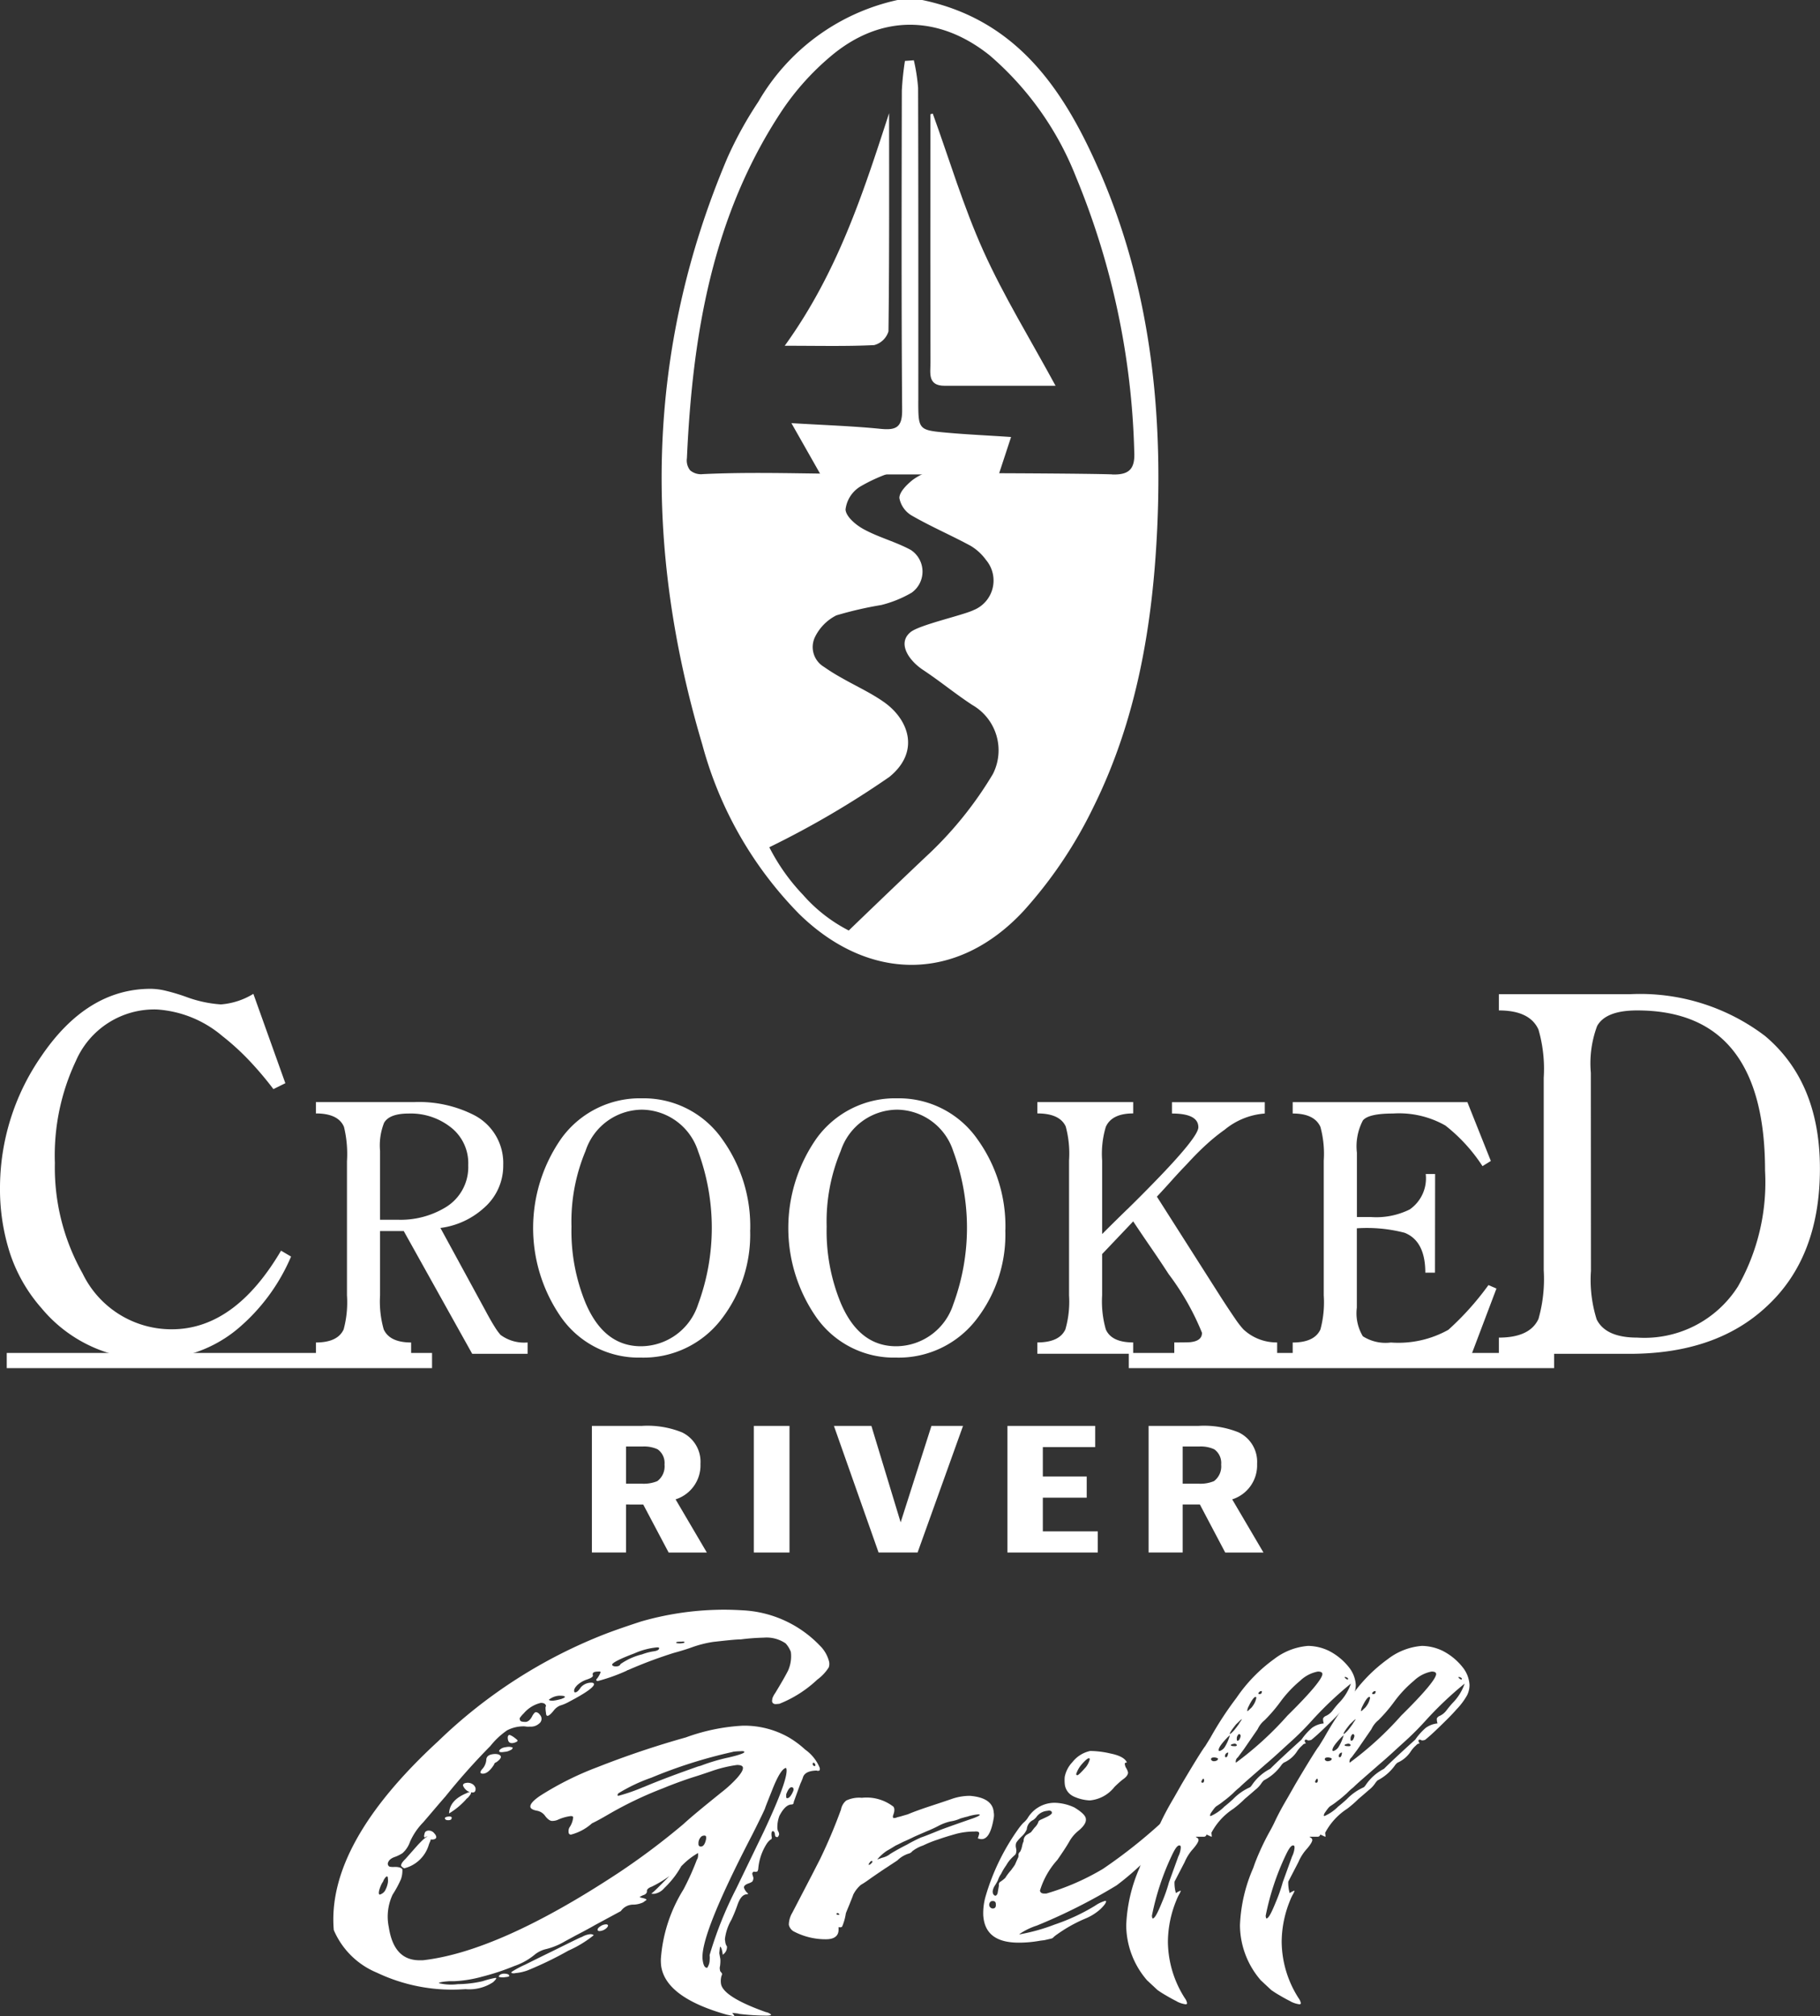 <svg xmlns="http://www.w3.org/2000/svg" xmlns:xlink="http://www.w3.org/1999/xlink" width="116.392" height="128.882" viewBox="0 0 116.392 128.882">
  <rect x="0" y="0" width="116.392" height="128.882" fill="#333333" stroke="none"/>
  <defs>
    <clipPath id="clip-path">
      <rect id="Rectangle_1575" data-name="Rectangle 1575" width="116.392" height="128.882" fill="none"/>
    </clipPath>
  </defs>
  <g id="Logo" transform="translate(0 -15.372)">
    <rect id="Rectangle_1572" data-name="Rectangle 1572" width="27.198" height="0.97" transform="translate(0.432 101.857)" fill="#fff"/>
    <rect id="Rectangle_1573" data-name="Rectangle 1573" width="27.199" height="0.97" transform="translate(72.188 101.857)" fill="#fff"/>
    <g id="Group_2312" data-name="Group 2312" transform="translate(0 -5.628)">
      <g id="Group_2311" data-name="Group 2311" transform="translate(0 21)" clip-path="url(#clip-path)">
        <path id="Path_3386" data-name="Path 3386" d="M63.288,206.147a4.039,4.039,0,0,0-.423-.047c.089.1.134.159.134.191,0,.016-.022.016-.022.016l-.467-.1c-2.6-.734-3.983-1.77-4.183-3.093a3.1,3.1,0,0,1-.022-.462,9.707,9.707,0,0,1,1.447-4.448,16.771,16.771,0,0,0,.867-1.929c.022,0,.045-.064.067-.208v-.191a4.537,4.537,0,0,0-.979.749,7.478,7.478,0,0,1-1.98,1.4c-.223.079-.334.191-.312.3,0,.112-.089.207-.267.255l-.2.1c.022.032.088.048.222.08s.2.063.223.111l-.223.16a1.557,1.557,0,0,1-.6.144.963.963,0,0,0-.823.414l-1.624.876c-.445.255-.867.478-1.268.685-.378.208-.623.335-.734.4a4.418,4.418,0,0,1-1.135.462,1.793,1.793,0,0,0-.757.367,4.076,4.076,0,0,1-1.29.718,15.257,15.257,0,0,1-2.069.685,8,8,0,0,1-1.78.287h-.311c-.445.031-.668.079-.668.127a3.341,3.341,0,0,0,1.2.064,7.468,7.468,0,0,0,1.6-.191,5.9,5.9,0,0,1,.8-.208c.045,0,.067,0,.067.017,0,.047-.067.127-.2.254a2.758,2.758,0,0,1-1.758.446l-.312.017a11.2,11.2,0,0,1-5.361-1.069,5.129,5.129,0,0,1-2.759-2.726q-.467-5.5,6.674-12.069a32.093,32.093,0,0,1,10.723-6.872c.712-.271,1.469-.526,2.247-.781a19.221,19.221,0,0,1,4.894-.75c.511-.015,1.046,0,1.6.033a7.333,7.333,0,0,1,4.938,2.248,2.18,2.18,0,0,1,.6,1.036.676.676,0,0,1-.022.366,2.853,2.853,0,0,1-.734.781,7.636,7.636,0,0,1-2.425,1.546l-.2.017c-.156.015-.267-.064-.267-.208l.022-.159a1.389,1.389,0,0,1,.178-.335c.378-.622.645-1.084.823-1.435a2.246,2.246,0,0,0,.178-1.2,1.7,1.7,0,0,0-.333-.542,2.162,2.162,0,0,0-1.4-.367,13.984,13.984,0,0,0-1.468.111c-.312,0-.89.064-1.758.16a7.174,7.174,0,0,0-1.379.351c-.222.079-.6.207-1.134.35a28.6,28.6,0,0,0-2.937,1.1.067.067,0,0,0-.066.031,11.541,11.541,0,0,1-1.869.67c-.045,0-.089-.016-.089-.048-.022-.031,0-.079.045-.111a1.638,1.638,0,0,0,.223-.4c0-.032-.045-.064-.134-.047-.2,0-.312.031-.356.1-.022.031-.022.079,0,.175q-.033.12-.4.239a1.694,1.694,0,0,0-.6.352c-.156.159-.223.286-.2.4,0,.048.022.063.067.063h.022c.089-.015.2-.111.334-.318a.888.888,0,0,1,.69-.3c.088,0,.155.033.155.112-.045.207-.579.573-1.58,1.1a2.816,2.816,0,0,1-.6.255,1.016,1.016,0,0,0-.4.319q-.267.335-.4.334c-.044,0-.088-.063-.088-.159-.045-.287-.045-.446,0-.462-.022-.144-.134-.207-.334-.207a2.039,2.039,0,0,0-1.09.669,1.694,1.694,0,0,0-.267.319l.022.1c.022.1.134.128.378.128.156-.016.312-.159.423-.4.089-.144.155-.224.222-.224a.35.35,0,0,1,.245.159.374.374,0,0,1-.045.574.78.78,0,0,1-.579.192,1.17,1.17,0,0,1-.333-.016,2.261,2.261,0,0,0-1.134.255,4.9,4.9,0,0,0-1.068,1,42.262,42.262,0,0,0-2.87,3.221c-.49.558-.956,1.116-1.424,1.658a4.183,4.183,0,0,0-.845,1.243,1.686,1.686,0,0,1-.489.734,2.509,2.509,0,0,1-.445.223c-.312.1-.467.256-.49.462.022.1.067.16.134.175a1.113,1.113,0,0,0,.245.017c.312-.017.511.048.556.159a1.656,1.656,0,0,1-.09.622,6.941,6.941,0,0,1-.534.988,3.306,3.306,0,0,0-.245,2.073c.223,1.451.89,2.152,2.047,2.121h.133q4.873-.55,12.548-5.612a45.661,45.661,0,0,0,4.116-3.093c.556-.51,1.379-1.18,2.447-2.041a7.7,7.7,0,0,0,1-.924c.244-.287.378-.494.356-.654-.022-.112-.156-.159-.378-.159a8.342,8.342,0,0,0-1.646.4c-.468.16-.846.287-1.112.367-.556.175-1.113.382-1.647.589l-.312.128a24.206,24.206,0,0,0-3.559,1.706c-.356.207-.668.383-1,.542a3.22,3.22,0,0,1-1.335.718.139.139,0,0,1-.156-.144.516.516,0,0,1,.045-.3,1.375,1.375,0,0,0,.245-.654c0-.063-.067-.1-.2-.079a2.831,2.831,0,0,0-.8.239.889.889,0,0,1-.312.064c-.155.016-.311-.1-.467-.3a.817.817,0,0,0-.534-.351c-.267-.048-.423-.143-.423-.255-.022-.159.179-.4.623-.7a19.647,19.647,0,0,1,3.671-1.833,58.4,58.4,0,0,1,5.651-1.9,12.535,12.535,0,0,1,3.649-.749,5.758,5.758,0,0,1,2.958.765,6.164,6.164,0,0,1,1.024.766,2.657,2.657,0,0,1,.934,1.18c0,.1,0,.143-.022.143,0,.016-.044.033-.134.033a.135.135,0,0,0-.089-.017c-.489.017-.778.176-.845.478-.022.048-.067.176-.156.367l-.423,1.164c0,.111-.045.159-.155.159-.267.015-.512.255-.757.717a2.062,2.062,0,0,0-.133.829c.022.08.022.143.067.191a.446.446,0,0,1,.044.192c-.044.1-.066.143-.111.159a.293.293,0,0,1-.111-.032.231.231,0,0,1-.045-.16c-.023-.127-.067-.191-.134-.191h-.022c-.067.032-.089.176-.045.4,0,.079-.022.127-.089.144a1.265,1.265,0,0,0-.2.207,3.488,3.488,0,0,0-.579,1.674c-.022.1-.045.16-.089.16a.275.275,0,0,1-.111.015l-.067-.015a.143.143,0,0,0-.112.159l.067.223a.394.394,0,0,1-.067.255.825.825,0,0,1-.222.111c-.223.08-.312.159-.312.272a.757.757,0,0,0,.245.366l.022.032s0,.016-.022.016a.09.09,0,0,1-.045.016c-.244,0-.445.207-.6.638a9.8,9.8,0,0,1-.4.988A3.192,3.192,0,0,0,62.4,201.4l.022.128a.612.612,0,0,0,.111.32.577.577,0,0,1-.245.51l-.022.032c-.045-.351-.111-.526-.178-.526,0,.032-.022.159-.045.414l.067.383a2.324,2.324,0,0,1-.022.447.492.492,0,0,0,0,.255.155.155,0,0,0,.067.127l.067.1a.532.532,0,0,1-.045.16,1.2,1.2,0,0,0-.022.51c.111.542,1.068,1.148,2.87,1.786a.692.692,0,0,1,.334.159c0,.032-.088.064-.289.064a14.587,14.587,0,0,1-1.779-.112m-22.6-7.923a1.627,1.627,0,0,0,.156-.462,1.052,1.052,0,0,0,0-.271c0-.1-.022-.128-.066-.128s-.134.1-.223.272v.031a1.577,1.577,0,0,0-.155.271,2.444,2.444,0,0,0-.112.318.833.833,0,0,0-.022.208l.045.064a.582.582,0,0,0,.378-.3m1-1.563c0-.1.09-.239.289-.43l.734-.83c.378-.414.623-.621.757-.621.067,0,.089.031.111.1a.464.464,0,0,1-.045.271,1.983,1.983,0,0,0-.09.239,2.184,2.184,0,0,1-1.557,1.451c-.111-.063-.179-.111-.2-.176m1.869-1.673c-.045-.128-.112-.192-.179-.192a.3.3,0,0,0-.177.08c-.022-.032-.022-.048-.045-.08a1.022,1.022,0,0,1,.067-.271.3.3,0,0,1,.222-.1.446.446,0,0,1,.379.191.384.384,0,0,1,.111.192c.022.112-.066.176-.245.191Zm.934-1.34c0-.079.089-.111.311-.127.067.016.112.032.112.048.022.016.022.048,0,.079a.106.106,0,0,1-.045.08.353.353,0,0,1-.178.032c-.111,0-.178-.032-.2-.112m1.379-1.61a.6.6,0,0,1,.223-.08q.067,0,.067.048c.022.032-.045.143-.2.319a.5.5,0,0,0-.134.127,4.768,4.768,0,0,1-1.068.877c.022-.558.378-.989,1.112-1.291m.089-.128a.724.724,0,0,1-.2-.175.712.712,0,0,1-.111-.191c0-.112.089-.16.289-.176a.579.579,0,0,1,.356.111.458.458,0,0,1,.156.224c.022.191-.045.287-.178.287a.751.751,0,0,1-.312-.08m.8-1.2a.487.487,0,0,1,.111-.208.989.989,0,0,0,.267-.574c0-.255.179-.382.556-.4.222,0,.356.064.378.176,0,.1-.089.207-.289.35-.089.032-.134.08-.134.128-.245.4-.49.605-.734.605-.089,0-.134-.031-.155-.079m1.49,13.1c-.2,0-.289-.016-.312-.048v-.015c.045-.112.156-.159.312-.176.223,0,.356.048.356.143,0,.048-.089.064-.244.08Zm-.066-14.4c-.156.015-.223-.016-.223-.064,0-.032.022-.08.111-.143a.6.6,0,0,1,.267-.1,1.729,1.729,0,0,1,.222-.032.784.784,0,0,1,.267.048c0,.08-.066.143-.2.191a.746.746,0,0,1-.289.08Zm.333-.845c-.022-.16.022-.24.111-.255a1.127,1.127,0,0,1,.245.128c.179.127.267.207.267.239l-.022.048a.673.673,0,0,1-.334.111c-.156,0-.245-.08-.267-.271m.4,14.986c-.111,0-.177-.015-.177-.047l.022-.048a6.831,6.831,0,0,1,.867-.462c.512-.256,1.091-.543,1.713-.845,1.135-.558,1.758-.877,1.914-.925a1.327,1.327,0,0,1,.534-.175.351.351,0,0,1,.223.064,7.222,7.222,0,0,1-1.624.988,22.939,22.939,0,0,1-2.6,1.259,2.974,2.974,0,0,1-.778.176ZM51.9,186.044c.177-.064.267-.112.267-.144,0-.063-.134-.08-.356-.08a1.165,1.165,0,0,0-.668.256c.022.048.111.063.222.063h.045a3.065,3.065,0,0,0,.49-.1m2.358,14.763c0-.08.045-.159.178-.239a.65.65,0,0,1,.356-.127.142.142,0,0,1,.09.016c.022.015.045.032.045.047,0,.064-.045.144-.178.239a.712.712,0,0,1-.356.127c-.067,0-.111-.015-.134-.063M55.723,183.8a4.067,4.067,0,0,1,1.379-.622,3.711,3.711,0,0,1,.712-.191c.267-.033.4-.112.378-.224,0-.015-.044-.032-.133-.032a4.624,4.624,0,0,0-1.446.383c-.979.367-1.447.621-1.424.734.022.063.112.1.223.1.179,0,.267-.048.312-.143m1.468,7.86c1.134-.478,2.314-.909,3.493-1.323l.178-.048a12.094,12.094,0,0,1,1.78-.526c.689-.16,1.023-.287,1-.351,0-.048-.088-.064-.245-.048a3.823,3.823,0,0,0-.467.032l-.045.016a30.944,30.944,0,0,0-5.184,1.642,10.885,10.885,0,0,0-2.113,1c-.045.065-.067.1-.045.128,0,.016,0,.032.045.032a11.786,11.786,0,0,0,1.6-.558m.512,6.808.022-.016c.134-.112.289-.255.445-.414.557-.558.912-.924,1.091-1.085.156-.175.267-.254.333-.254l.022.015a6.539,6.539,0,0,1-.4.622,6.145,6.145,0,0,1-.69.781,1.051,1.051,0,0,1-.645.367c-.111,0-.178,0-.178-.016m2.114-16.071-.022-.032a.507.507,0,0,0-.156,0c-.244,0-.356.015-.356.063.022.033.089.048.267.048.2-.015.289-.048.267-.079M61.2,194.972v-.112c0-.064-.045-.1-.112-.1a.377.377,0,0,0-.177.048.584.584,0,0,0-.2.494.143.143,0,0,0,.156.16c.155,0,.267-.16.334-.494m.222,7.78a1.739,1.739,0,0,0,0-.35,24.224,24.224,0,0,1,1.691-4.225l1.78-3.682c1.023-2.184,1.513-3.508,1.447-3.97l-.022-.08c-.223,0-.534.478-.912,1.451-.267.67-.422,1.053-.445,1.148-.156.351-.423.892-.8,1.642-2.269,4.368-3.337,7.046-3.181,8.051.044.319.134.478.267.478h.022a.919.919,0,0,0,.155-.463m5.273-10.681c.066-.128.111-.224.088-.287,0-.064-.045-.1-.111-.112-.134,0-.245.16-.356.462v.16c0,.047.022.08.067.08.111,0,.2-.1.312-.3m1.49-1.818a.309.309,0,0,0-.066-.128.139.139,0,0,0-.089-.016l-.023.08c.023.1.067.127.134.127.022,0,.045-.016.045-.063" transform="translate(-16.042 -77.425)" fill="#fff"/>
        <path id="Path_3387" data-name="Path 3387" d="M88.667,209.8a.656.656,0,0,1-.267-.4,1.554,1.554,0,0,1,.222-.766l1.269-2.44.512-1a33.816,33.816,0,0,0,1.334-3.157.957.957,0,0,1,.334-.574,1.922,1.922,0,0,1,1-.176,2.8,2.8,0,0,1,2.025.574c.022.032.022.064.045.1a.716.716,0,0,1-.045.366l-.045.143.022.112a1.606,1.606,0,0,0,.179-.017.313.313,0,0,0,.067-.031l.2-.048.49-.143c.378-.16.778-.3,1.157-.431.534-.176,1.068-.35,1.624-.542a3.538,3.538,0,0,1,1.2-.208c.957.08,1.469.431,1.513,1.053a1.016,1.016,0,0,1,0,.367c-.179,1.084-.512,1.514-1.024,1.291l.022-.031c.045-.16.089-.256.067-.319s-.111-.1-.289-.08a4.648,4.648,0,0,0-1.157.143c-.4.112-.778.224-1.18.367a7.068,7.068,0,0,0-.956.383l-.045.015a2.359,2.359,0,0,0-.645.351.4.4,0,0,1-.2.143,1.775,1.775,0,0,0-.757.447l-.778.51c-.356.239-.712.478-1.068.733a5.494,5.494,0,0,1-.489.319,2.011,2.011,0,0,0-.49.637c-.022.08-.089.24-.178.463-.089.239-.2.478-.289.717a3.388,3.388,0,0,1-.244.861.276.276,0,0,1-.178.033s0-.016-.022-.016l-.022.016v.159c0,.4-.289.606-.8.606a4.376,4.376,0,0,1-2.113-.526m2.959-1.052v-.016c0-.017-.022-.032-.045-.048a.068.068,0,0,0-.067-.032.092.092,0,0,0-.045.015.046.046,0,0,0-.022.033c0,.048.045.063.134.063.022,0,.045,0,.045-.015m2.024-3.253c.067-.063.111-.111.089-.143,0-.016,0-.032-.045-.032a.353.353,0,0,0-.067.032c-.022.015-.044.063-.088.111-.022.048-.045.08-.022.1v.016a.4.4,0,0,0,.133-.08m.712-.382a1.3,1.3,0,0,0,.534-.255c.134-.08.467-.287,1.068-.59a9.579,9.579,0,0,1,.912-.462c.022,0,.446-.159,1.224-.479.689-.255,1.379-.494,2.069-.733.311-.111.445-.191.445-.223,0-.016-.045-.031-.111-.031a2.957,2.957,0,0,0-.689.143c-.156.031-.289.079-.423.111a2.37,2.37,0,0,1-.645.192,3.163,3.163,0,0,0-.8.3,8.024,8.024,0,0,1-.734.335c-.289.128-.556.239-.8.35-.223.112-.467.224-.69.32-.223.111-.378.191-.489.239-.179.111-.357.223-.534.318a2.82,2.82,0,0,0-.645.574Z" transform="translate(-37.953 -86.366)" fill="#fff"/>
        <path id="Path_3388" data-name="Path 3388" d="M110.19,206.68a3.919,3.919,0,0,1,.155-1.275,14.268,14.268,0,0,1,2.159-4.384,3.46,3.46,0,0,1,.244-.287,1.553,1.553,0,0,0,.267-.287,2.008,2.008,0,0,1,1.735-1,3.137,3.137,0,0,1,1.268.3c.49.3.734.542.734.749.022.207-.134.462-.489.749a2.4,2.4,0,0,0-.556.653c-.179.32-.445.718-.779,1.2a5.147,5.147,0,0,0-1.112,1.961c.022.128.111.191.289.191h.112a15.546,15.546,0,0,0,3.626-1.578,32.816,32.816,0,0,0,4.672-3.843,1.146,1.146,0,0,1,.244-.127c.022,0,.022,0,.022.016a2.634,2.634,0,0,1-.4.606l-.177.255a.985.985,0,0,0,.155.1.131.131,0,0,1,.112.112c0,.1-.09.239-.289.478a17.475,17.475,0,0,1-3.471,3.46,36.009,36.009,0,0,1-5.095,2.567,4.337,4.337,0,0,0-1.112.542c0,.016,0,.016.022.016a12.054,12.054,0,0,0,2.224-.622,12.769,12.769,0,0,0,2.581-1.2,2.257,2.257,0,0,1,.667-.319c.022,0,.045.016.045.032,0,.1-.111.255-.355.494a3.322,3.322,0,0,1-1,.622,9.293,9.293,0,0,0-1.78,1,1.588,1.588,0,0,0-.223.176.251.251,0,0,1-.111.08c-.045.016-.2.048-.468.111l-.266.033a7.7,7.7,0,0,1-1.379.127c-1.424,0-2.18-.558-2.269-1.706m.8-.765q0-.191-.2-.191c-.134,0-.2.08-.223.223a.241.241,0,0,0,.223.255q.233,0,.2-.287m.112-.685.088-.51a.205.205,0,0,1,.111-.239c.2-.143.312-.239.334-.3a3.659,3.659,0,0,1,.334-.431c.088-.127.178-.239.245-.35l.177-.4a.333.333,0,0,0,.045-.239.29.29,0,0,1,.111-.191,1.346,1.346,0,0,0,.111-.3c.022-.112.045-.191.067-.271a.281.281,0,0,0,.045-.175.455.455,0,0,1,.223-.351l.245-.144.222-.287a.987.987,0,0,0,.245-.35c0-.063.066-.127.178-.175s.244-.112.445-.208c.178-.1.267-.175.245-.239,0-.079-.067-.127-.2-.127l-.088.016a.957.957,0,0,0-.668.35.856.856,0,0,1-.245.24.707.707,0,0,0-.4.589,1.288,1.288,0,0,1-.334.463c-.245.239-.356.4-.356.446a.587.587,0,0,0,0,.287l.022.128c0,.159-.022.27-.111.335-.067.063-.156.143-.245.239a2.056,2.056,0,0,0-.289.4,3.738,3.738,0,0,0-.334.558,1.477,1.477,0,0,0-.2.4c-.045.1-.112.207-.179.319a.858.858,0,0,0-.155.382v.064a.356.356,0,0,0,.045.143c.044.048.066.08.133.08.045,0,.09-.048.134-.143m4.828-6.218a.969.969,0,0,1-.534-.8,2.477,2.477,0,0,1,0-.431,1.881,1.881,0,0,1,.489-.94,1.972,1.972,0,0,1,1.135-.717,5.807,5.807,0,0,1,1.29.159c.556.112.912.287,1.046.542,0,.016.022.032,0,.032a.1.1,0,0,1-.045.015.088.088,0,0,0-.044.017c-.022,0-.045.031-.022.1a.515.515,0,0,0,.089.239.958.958,0,0,1,.111.27c0,.144-.111.3-.356.463-.156.127-.334.287-.512.462a2.249,2.249,0,0,1-1.579.861,2.738,2.738,0,0,1-1.068-.27m.823-1.865a1.379,1.379,0,0,0,.245-.494c0-.048-.022-.064-.067-.064-.067,0-.223.128-.445.383a1.776,1.776,0,0,0-.356.622c0,.048.022.064.067.08.067,0,.245-.176.556-.526" transform="translate(-47.308 -84.207)" fill="#fff"/>
        <path id="Path_3389" data-name="Path 3389" d="M129.443,207.084c-.266-.128-.512-.272-.757-.415s-.4-.255-.467-.3l-.668-.622a5.42,5.42,0,0,1-1.335-3.523,10.051,10.051,0,0,1,.845-3.651l.112-.319a16.3,16.3,0,0,1,.867-1.881c.134-.239.267-.478.378-.717.245-.526.534-1.052.846-1.578l.49-.861c.867-1.467,1.379-2.28,1.513-2.439l.334-.543a21.63,21.63,0,0,1,1.668-2.55,9.95,9.95,0,0,1,2.4-2.471,4.089,4.089,0,0,1,2.18-.846,3.147,3.147,0,0,1,1.334.319,3.87,3.87,0,0,1,1.291,1.068,1.978,1.978,0,0,1,.422,1.1,1.471,1.471,0,0,1-.155.669,4.389,4.389,0,0,1-.668.893c-.334.383-.712.749-1.09,1.116s-.689.653-.935.845a.7.7,0,0,1-.155.032.157.157,0,0,1-.112-.032.174.174,0,0,0-.088-.016c-.022,0-.044.016-.067.064a.317.317,0,0,0,.089.176h-.045c-.022.015-.045.015-.067.032-.045,0-.067.031-.134.1a1.824,1.824,0,0,0-.333.383,1.946,1.946,0,0,1-.846.717.83.83,0,0,0-.178.192,3.1,3.1,0,0,1-1.068.924c-.045.017-.089.08-.156.16a1.815,1.815,0,0,1-.422.462q-.3.264-.668.574a6.913,6.913,0,0,1-.734.637,4.126,4.126,0,0,0-1.4,1.531l.022.207c0,.032,0,.047-.022.047l-.312-.143a.171.171,0,0,1-.178.143h-.512a.233.233,0,0,0,.089.064.183.183,0,0,1,.089.143c0,.112-.134.334-.423.653a3.061,3.061,0,0,0-.467.766l-.645,1.243a2.271,2.271,0,0,0,.089.733,1.207,1.207,0,0,1,.312-.16.767.767,0,0,1-.067.176,2.93,2.93,0,0,0-.223.462,7.069,7.069,0,0,0-.534,2.631,6.77,6.77,0,0,0,1.09,3.619.712.712,0,0,1,.133.3c0,.048-.022.08-.088.08a1.656,1.656,0,0,1-.579-.191m-.956-6.282a10.094,10.094,0,0,0,.467-1.323l.6-1.658a1.492,1.492,0,0,0,.156-.558c0-.1-.022-.143-.089-.143-.134,0-.267.191-.467.605a16.494,16.494,0,0,0-1.29,3.891.618.618,0,0,0,.022.127l.022.048c.134,0,.312-.335.579-.988m2.713-7.844c0-.064-.022-.1-.044-.1-.044,0-.067.048-.111.127l-.022.064c0,.048.045.064.089.064.067-.016.088-.08.088-.159m1.269,1.706c.223-.176.423-.351.579-.494a3.458,3.458,0,0,1,1.09-.765.769.769,0,0,0,.134-.159,3.125,3.125,0,0,1,1.157-1.02q.6-.6,2-1.866a3.956,3.956,0,0,1,.667-.749,1.523,1.523,0,0,1,.757-.287.929.929,0,0,1-.045-.3c0-.031.045-.1.134-.159a1.137,1.137,0,0,0,.49-.383q.2-.262.4-.478a3.256,3.256,0,0,0,.757-1.227,22.841,22.841,0,0,0-2.447,2.312,18.741,18.741,0,0,1-1.468,1.467c-.511.462-1,.924-1.512,1.355-.912.8-1.491,1.292-1.691,1.5a4.1,4.1,0,0,0-.422.382c-.2.176-.378.335-.579.479a4.229,4.229,0,0,1-.467.334.678.678,0,0,0-.134.127c-.067.08-.133.176-.2.272a.424.424,0,0,0-.09.223l.045.016a2.857,2.857,0,0,0,.845-.574m-.445-2.982a.129.129,0,0,0,.066-.111c-.022-.033-.088-.064-.223-.08-.155,0-.222.032-.222.112v.031a.214.214,0,0,0,.177.1.463.463,0,0,0,.2-.048m.511-.877a2.823,2.823,0,0,0,.312-.717c0-.016,0-.016-.022-.016a.169.169,0,0,1-.045.064l-.045.032c-.4.415-.6.685-.6.845,0,.048.022.064.045.064h.022a.626.626,0,0,0,.334-.272m.2.431.022-.031-.045-.033-.022.016a.137.137,0,0,0-.067.032.256.256,0,0,0-.088.192.063.063,0,0,0,.067.063q.1,0,.134-.239m.511-1.642c.045-.048.09-.127.156-.207a2.332,2.332,0,0,1,.133-.207c.045-.064.067-.1.067-.112v-.031l-.067.063c-.044.032-.133.128-.289.272-.266.334-.4.526-.4.605,0,.015,0,.015.022.015a1.922,1.922,0,0,0,.378-.4m.045,1.116c0-.064-.067-.1-.177-.1l-.045.017c-.112.015-.156.048-.156.079,0,.048.09.064.268.064.066,0,.111-.016.111-.064m3.249-1.9c1.49-1.467,2.224-2.36,2.224-2.647,0-.1-.089-.159-.289-.159a2.24,2.24,0,0,0-1.134.59,7.52,7.52,0,0,0-1.269,1.355,9.984,9.984,0,0,1-1,1.164,1.6,1.6,0,0,0-.446.574l-.889,1.291-.378.51a.33.33,0,0,0-.134.287c0,.032,0,.047.022.047a21.049,21.049,0,0,0,3.293-3.013m-3.092,1.562.066-.144c0-.031.022-.063.022-.1a.112.112,0,0,0-.111-.127.371.371,0,0,0-.134.318c0,.08.022.112.045.112a.175.175,0,0,0,.111-.064m.579-1.865c.022-.016.066-.064.133-.128a.677.677,0,0,0,.156-.175,1.226,1.226,0,0,0,.223-.51c0-.048-.022-.064-.045-.064-.089,0-.245.191-.445.605a.748.748,0,0,0-.089.272c0,.015,0,.031.022.031s.022-.016.045-.031m.867-1.2v-.048c-.066,0-.088,0-.111.016-.067.048-.112.1-.112.128s.022.047.067.047c.111,0,.155-.047.155-.143m5.518-.829c0-.048-.067-.1-.2-.128l-.022.033.022.032c.067.063.111.1.156.1.022,0,.045,0,.045-.033" transform="translate(-54.192 -79.157)" fill="#fff"/>
        <path id="Path_3390" data-name="Path 3390" d="M142.19,207.084c-.267-.128-.512-.272-.757-.415s-.4-.255-.467-.3l-.668-.622a5.42,5.42,0,0,1-1.335-3.523,10.051,10.051,0,0,1,.845-3.651l.112-.319a16.3,16.3,0,0,1,.867-1.881c.134-.239.267-.478.378-.717.245-.526.534-1.052.846-1.578l.49-.861c.867-1.467,1.379-2.28,1.513-2.439l.334-.543a21.633,21.633,0,0,1,1.668-2.55,9.95,9.95,0,0,1,2.4-2.471,4.089,4.089,0,0,1,2.18-.846,3.147,3.147,0,0,1,1.334.319,3.87,3.87,0,0,1,1.291,1.068,1.978,1.978,0,0,1,.422,1.1,1.471,1.471,0,0,1-.155.669,4.389,4.389,0,0,1-.668.893c-.334.383-.712.749-1.09,1.116s-.689.653-.935.845a.7.7,0,0,1-.155.032.157.157,0,0,1-.112-.032.174.174,0,0,0-.088-.016c-.022,0-.044.016-.067.064a.317.317,0,0,0,.089.176h-.044c-.022.015-.045.015-.067.032-.044,0-.067.031-.134.1a1.824,1.824,0,0,0-.333.383,1.946,1.946,0,0,1-.846.717.83.83,0,0,0-.178.192,3.1,3.1,0,0,1-1.068.924c-.045.017-.089.08-.156.16a1.815,1.815,0,0,1-.422.462q-.3.264-.668.574a6.909,6.909,0,0,1-.734.637,4.126,4.126,0,0,0-1.4,1.531l.022.207c0,.032,0,.047-.022.047l-.312-.143a.171.171,0,0,1-.178.143h-.512a.233.233,0,0,0,.089.064.183.183,0,0,1,.089.143c0,.112-.134.334-.423.653a3.059,3.059,0,0,0-.467.766l-.645,1.243a2.271,2.271,0,0,0,.089.733,1.208,1.208,0,0,1,.312-.16.766.766,0,0,1-.067.176,2.93,2.93,0,0,0-.223.462,7.068,7.068,0,0,0-.534,2.631,6.77,6.77,0,0,0,1.09,3.619.711.711,0,0,1,.133.3c0,.048-.022.08-.088.08a1.656,1.656,0,0,1-.579-.191m-.956-6.282a10,10,0,0,0,.467-1.323l.6-1.658a1.491,1.491,0,0,0,.156-.558c0-.1-.022-.143-.089-.143-.134,0-.267.191-.467.605a16.492,16.492,0,0,0-1.29,3.891.617.617,0,0,0,.022.127l.022.048c.134,0,.312-.335.579-.988m2.713-7.844c0-.064-.022-.1-.044-.1-.045,0-.067.048-.111.127l-.022.064c0,.048.045.064.089.064.067-.016.088-.08.088-.159m1.269,1.706c.223-.176.423-.351.579-.494a3.458,3.458,0,0,1,1.09-.765.768.768,0,0,0,.134-.159,3.125,3.125,0,0,1,1.157-1.02q.6-.6,2-1.866a3.957,3.957,0,0,1,.667-.749,1.523,1.523,0,0,1,.757-.287.929.929,0,0,1-.045-.3c0-.031.045-.1.134-.159a1.137,1.137,0,0,0,.49-.383q.2-.262.4-.478a3.257,3.257,0,0,0,.757-1.227,22.838,22.838,0,0,0-2.447,2.312,18.736,18.736,0,0,1-1.468,1.467c-.511.462-1,.924-1.512,1.355-.912.8-1.491,1.292-1.691,1.5a4.1,4.1,0,0,0-.422.382c-.2.176-.378.335-.579.479a4.232,4.232,0,0,1-.467.334.678.678,0,0,0-.134.127c-.067.08-.133.176-.2.272a.424.424,0,0,0-.09.223l.045.016a2.857,2.857,0,0,0,.845-.574m-.445-2.982a.129.129,0,0,0,.066-.111c-.022-.033-.088-.064-.223-.08-.155,0-.222.032-.222.112v.031a.215.215,0,0,0,.177.1.463.463,0,0,0,.2-.048m.511-.877a2.823,2.823,0,0,0,.312-.717c0-.016,0-.016-.022-.016a.169.169,0,0,1-.044.064l-.045.032c-.4.415-.6.685-.6.845,0,.048.022.064.045.064h.022a.626.626,0,0,0,.334-.272m.2.431.022-.031-.044-.033-.022.016a.137.137,0,0,0-.067.032.256.256,0,0,0-.088.192.063.063,0,0,0,.067.063q.1,0,.134-.239m.511-1.642c.044-.048.09-.127.156-.207a2.332,2.332,0,0,1,.133-.207c.044-.064.067-.1.067-.112v-.031l-.067.063c-.045.032-.133.128-.289.272-.267.334-.4.526-.4.605,0,.015,0,.015.022.015a1.923,1.923,0,0,0,.378-.4m.044,1.116c0-.064-.067-.1-.177-.1l-.045.017c-.112.015-.156.048-.156.079,0,.048.09.064.267.064.067,0,.111-.016.111-.064m3.249-1.9c1.49-1.467,2.224-2.36,2.224-2.647,0-.1-.089-.159-.289-.159a2.24,2.24,0,0,0-1.134.59,7.52,7.52,0,0,0-1.269,1.355,9.985,9.985,0,0,1-1,1.164,1.6,1.6,0,0,0-.446.574l-.889,1.291-.378.51a.33.33,0,0,0-.134.287c0,.032,0,.047.022.047a21.053,21.053,0,0,0,3.293-3.013m-3.092,1.562.066-.144c0-.031.022-.063.022-.1a.112.112,0,0,0-.111-.127.371.371,0,0,0-.134.318c0,.08.022.112.045.112a.175.175,0,0,0,.111-.064m.579-1.865c.022-.016.066-.064.133-.128a.676.676,0,0,0,.156-.175,1.226,1.226,0,0,0,.223-.51c0-.048-.022-.064-.045-.064-.089,0-.245.191-.445.605a.748.748,0,0,0-.089.272c0,.015,0,.031.022.031s.022-.016.045-.031m.867-1.2v-.048c-.066,0-.088,0-.111.016-.067.048-.112.1-.112.128s.022.047.067.047c.111,0,.155-.047.155-.143m5.518-.829c0-.048-.067-.1-.2-.128l-.022.033.022.032c.067.063.111.1.156.1.022,0,.045,0,.045-.033" transform="translate(-59.665 -79.157)" fill="#fff"/>
        <path id="Path_3391" data-name="Path 3391" d="M68.516,164.752v3.07H66.333v-8.093h3.184a5.9,5.9,0,0,1,2.577.412,2.081,2.081,0,0,1,1.182,2.012,2.281,2.281,0,0,1-1.592,2.271l2,3.4H71.241l-1.625-3.07Zm0-1.33h1.017a2.287,2.287,0,0,0,.985-.164,1.177,1.177,0,0,0,.459-1.059,1.069,1.069,0,0,0-.443-.976,2.074,2.074,0,0,0-.968-.177H68.516Z" transform="translate(-28.48 -68.58)" fill="#fff"/>
        <rect id="Rectangle_1574" data-name="Rectangle 1574" width="2.281" height="8.093" transform="translate(48.209 91.149)" fill="#fff"/>
        <path id="Path_3392" data-name="Path 3392" d="M95.853,159.729l1.871,6.164,1.969-6.164h2.02l-2.906,8.093H96.313l-2.856-8.093Z" transform="translate(-40.126 -68.58)" fill="#fff"/>
        <path id="Path_3393" data-name="Path 3393" d="M118.513,159.729v1.353h-3.348v1.882h2.806v1.353h-2.806v2.153h3.512v1.352H112.9v-8.093Z" transform="translate(-48.474 -68.58)" fill="#fff"/>
        <path id="Path_3394" data-name="Path 3394" d="M130.9,164.752v3.07H128.72v-8.093H131.9a5.9,5.9,0,0,1,2.577.412,2.082,2.082,0,0,1,1.182,2.012,2.281,2.281,0,0,1-1.592,2.271l2,3.4h-2.446L132,164.752Zm0-1.33h1.017a2.287,2.287,0,0,0,.985-.164,1.177,1.177,0,0,0,.459-1.059,1.069,1.069,0,0,0-.443-.976,2.074,2.074,0,0,0-.968-.177H130.9Z" transform="translate(-55.266 -68.58)" fill="#fff"/>
        <path id="Path_3395" data-name="Path 3395" d="M18.248,116.8l-.763.377a21.8,21.8,0,0,0-1.571-1.852,15.743,15.743,0,0,0-1.694-1.539,7.176,7.176,0,0,0-4.211-1.7,5.465,5.465,0,0,0-5.157,3.292A14.142,14.142,0,0,0,3.509,121.9a13.761,13.761,0,0,0,1.77,7.055,6.309,6.309,0,0,0,5.706,3.575q4.027,0,6.988-5.025l.641.377a12.357,12.357,0,0,1-3.448,4.648,8.383,8.383,0,0,1-5.341,1.915,9.034,9.034,0,0,1-7.171-3.265,10.107,10.107,0,0,1-2.013-3.5A13.335,13.335,0,0,1,0,123.453,14.763,14.763,0,0,1,2.625,115.1q2.929-4.334,7.018-4.334a4.343,4.343,0,0,1,.976.129,12.387,12.387,0,0,1,1.282.386,7.854,7.854,0,0,0,2.227.482,4.64,4.64,0,0,0,2.075-.675Z" transform="translate(0 -47.558)" fill="#fff"/>
        <path id="Path_3396" data-name="Path 3396" d="M39.507,131.7v4.111a6.507,6.507,0,0,0,.235,2.176q.384.835,1.752.835v.725H35.406v-.725q1.388,0,1.772-.835a6.633,6.633,0,0,0,.213-2.176v-8.573a7.324,7.324,0,0,0-.192-2.2q-.364-.857-1.794-.857v-.725h6.279a7.759,7.759,0,0,1,3.8.813,3.444,3.444,0,0,1,1.9,3.209,3.565,3.565,0,0,1-1.239,2.748,5.113,5.113,0,0,1-2.777,1.275l2.862,5.254q.363.681.609,1.066a3.663,3.663,0,0,0,.374.516,2.535,2.535,0,0,0,1.73.484v.725H45.4L41.023,131.7Zm0-.725h1.111a5.537,5.537,0,0,0,3.076-.791,3,3,0,0,0,1.452-2.7,2.9,2.9,0,0,0-1.174-2.462,4.135,4.135,0,0,0-2.628-.835q-1.239,0-1.58.593a3.942,3.942,0,0,0-.257,1.8Z" transform="translate(-15.202 -53.006)" fill="#fff"/>
        <path id="Path_3397" data-name="Path 3397" d="M73.62,131.451a8.835,8.835,0,0,1-1.815,5.671,6.271,6.271,0,0,1-5.169,2.484,6.062,6.062,0,0,1-5.1-2.572,9.987,9.987,0,0,1,.021-11.452,6.194,6.194,0,0,1,5.148-2.55,6.127,6.127,0,0,1,5.148,2.638,9.51,9.51,0,0,1,1.772,5.781m-6.92-7.693a3.827,3.827,0,0,0-3.61,2.638,11.671,11.671,0,0,0-.9,4.836,12.08,12.08,0,0,0,.9,4.88q1.174,2.769,3.545,2.769a3.858,3.858,0,0,0,3.653-2.681,14.1,14.1,0,0,0,0-9.782,3.819,3.819,0,0,0-3.589-2.66" transform="translate(-25.648 -52.824)" fill="#fff"/>
        <path id="Path_3398" data-name="Path 3398" d="M102.217,131.451a8.835,8.835,0,0,1-1.815,5.671,6.271,6.271,0,0,1-5.169,2.484,6.062,6.062,0,0,1-5.1-2.572,9.987,9.987,0,0,1,.021-11.452,6.194,6.194,0,0,1,5.148-2.55,6.127,6.127,0,0,1,5.148,2.638,9.51,9.51,0,0,1,1.772,5.781m-6.92-7.693a3.827,3.827,0,0,0-3.61,2.638,11.671,11.671,0,0,0-.9,4.836,12.08,12.08,0,0,0,.9,4.88q1.174,2.769,3.545,2.769a3.858,3.858,0,0,0,3.653-2.681,14.1,14.1,0,0,0,0-9.782,3.819,3.819,0,0,0-3.589-2.66" transform="translate(-37.926 -52.824)" fill="#fff"/>
        <path id="Path_3399" data-name="Path 3399" d="M122.024,130.292q.811-.792,1.623-1.627,2.9-2.967,2.905-3.6,0-.879-1.688-.879v-.725H130.8v.725a4.554,4.554,0,0,0-2.563,1.033,11.855,11.855,0,0,0-1.132.912q-.6.539-1.282,1.286-.491.506-.962,1.033T123.9,129.5l4.144,6.506q.513.792.855,1.286a5.825,5.825,0,0,0,.534.692,3.1,3.1,0,0,0,2.158.835v.725h-6.579v-.725q1,0,1.068-.022.705-.087.705-.593a16.515,16.515,0,0,0-2.137-3.759q-.556-.857-1.132-1.693t-1.132-1.671l-1.986,2.089v2.638a6.511,6.511,0,0,0,.235,2.176q.363.835,1.751.835v.725h-6.13v-.725q1.41,0,1.794-.835a6.41,6.41,0,0,0,.235-2.176v-8.617a6.633,6.633,0,0,0-.213-2.176q-.384-.835-1.815-.835v-.725h6.13v.725q-1.367,0-1.751.857a5.96,5.96,0,0,0-.235,2.154v4.7q.811-.813,1.623-1.6" transform="translate(-49.915 -53.006)" fill="#fff"/>
        <path id="Path_3400" data-name="Path 3400" d="M153.971,134.359h-.619q0-2.023-1.324-2.55a9.588,9.588,0,0,0-3.055-.285V136.6a2.849,2.849,0,0,0,.384,1.824,2.693,2.693,0,0,0,1.795.4,6.546,6.546,0,0,0,3.674-.813,18.106,18.106,0,0,0,2.563-2.858l.513.22-1.581,4.177H144.871v-.726q1.388,0,1.773-.835a6.637,6.637,0,0,0,.213-2.176v-8.617a6.532,6.532,0,0,0-.213-2.154q-.384-.857-1.773-.857v-.725h11.172l1.5,3.759-.534.33a10.738,10.738,0,0,0-2.371-2.594,5.989,5.989,0,0,0-3.353-.769q-1.56,0-1.923.439a3.546,3.546,0,0,0-.384,2.066v4.11h.876a4.808,4.808,0,0,0,2.5-.483,2.419,2.419,0,0,0,1.025-2.264h.6Z" transform="translate(-62.201 -53.006)" fill="#fff"/>
        <path id="Path_3401" data-name="Path 3401" d="M167.977,134.358v-1.036q1.982,0,2.533-1.193a9.328,9.328,0,0,0,.336-3.109V116.71a9.02,9.02,0,0,0-.336-3.077q-.55-1.225-2.533-1.225v-1.036h8.361A13.2,13.2,0,0,1,185,114.041q3.509,2.952,3.509,8.479,0,5.653-3.387,8.793-3.235,3.046-8.789,3.046Zm5.889-5.307a8.421,8.421,0,0,0,.366,3.109q.579,1.162,2.594,1.162a7.085,7.085,0,0,0,6.439-3.266A13.5,13.5,0,0,0,185,122.645q0-10.237-8.178-10.237-2.014,0-2.563,1a6.823,6.823,0,0,0-.4,2.983Z" transform="translate(-72.122 -47.818)" fill="#fff"/>
        <path id="Path_3402" data-name="Path 3402" d="M102.124,10.88C99.874,5.738,96.874,1.263,90.817,0h-1.58a13.653,13.653,0,0,0-8.9,6.5,24.473,24.473,0,0,0-1.975,3.576c-5.228,12.3-5.381,24.856-1.606,37.534a24.5,24.5,0,0,0,6.2,10.824c4.461,4.349,10.1,4.363,14.339-.2a28.163,28.163,0,0,0,4.454-6.613c2.8-5.631,3.822-11.74,4.1-17.968.347-7.841-.544-15.517-3.72-22.778m.829,19.448c-1.627-.054-8.4-.091-12-.074a3.874,3.874,0,0,0-.777.446c-.362.3-.822.748-.827,1.136a1.648,1.648,0,0,0,.807,1.134c1.218.7,2.515,1.257,3.751,1.926a3.321,3.321,0,0,1,.988.909A2.037,2.037,0,0,1,94.1,39c-.676.33-3.457.939-4.029,1.406-.86.7-.134,1.8.8,2.42,1.122.743,2.022,1.5,3.147,2.238a3.34,3.34,0,0,1,1.315,4.418A23.874,23.874,0,0,1,91.331,54.5c-1.329,1.243-5.15,4.914-5.212,4.982A9.87,9.87,0,0,1,83.191,57.2a12.762,12.762,0,0,1-2.154-3.041,58.6,58.6,0,0,0,7.677-4.495c2-1.629,1.219-3.675-.326-4.771-.845-.6-1.806-1.033-2.709-1.551a12.455,12.455,0,0,1-1.147-.713,1.475,1.475,0,0,1-.591-1.872,3.044,3.044,0,0,1,1.38-1.419,23.564,23.564,0,0,1,2.879-.664,7.417,7.417,0,0,0,1.939-.787,1.655,1.655,0,0,0-.046-2.728c-.959-.524-2.05-.8-3.012-1.325-.5-.269-1.136-.8-1.17-1.26a1.994,1.994,0,0,1,.931-1.465,10.517,10.517,0,0,1,1.783-.831c-3.944.079-7.894-.159-11.833.029a1.078,1.078,0,0,1-.817-.24,1.013,1.013,0,0,1-.208-.778c.358-7.891,1.625-15.543,6.125-22.286A16.7,16.7,0,0,1,84.926,3.63C88.117.908,91.86.921,95.137,3.545a19.8,19.8,0,0,1,5.505,7.749,49.181,49.181,0,0,1,3.733,17.575c.06,1.11-.325,1.5-1.422,1.459" transform="translate(-31.838 0)" fill="#fff"/>
        <path id="Path_3403" data-name="Path 3403" d="M104.415,12.723l-.154.043v2.2c0,4.564-.007,9.128.006,13.692,0,.644-.193,1.465.9,1.465h7.1c-1.624-2.993-3.309-5.72-4.616-8.617-1.279-2.837-2.172-5.846-3.236-8.78" transform="translate(-44.762 -5.463)" fill="#fff"/>
        <path id="Path_3404" data-name="Path 3404" d="M96.811,28.511c0-6.663.006-13.326-.014-19.989a11.62,11.62,0,0,0-.273-1.768l-.568.041a18.437,18.437,0,0,0-.2,1.9c-.013,6.8-.031,13.6.021,20.4.009,1.118-.375,1.319-1.382,1.218-1.8-.18-3.614-.238-5.7-.364l1.861,3.279,11.4,0,.787-2.393c-1.457-.1-2.766-.156-4.07-.273-1.857-.166-1.863-.184-1.864-2.048" transform="translate(-38.083 -2.9)" fill="#fff"/>
        <path id="Path_3405" data-name="Path 3405" d="M93.664,27.5a1.3,1.3,0,0,0,.913-.878c.059-4.649.041-9.3.041-13.948-1.658,5.092-3.275,10.157-6.675,14.868,2.166,0,3.947.046,5.722-.042" transform="translate(-37.758 -5.44)" fill="#fff"/>
      </g>
    </g>
  </g>
</svg>
